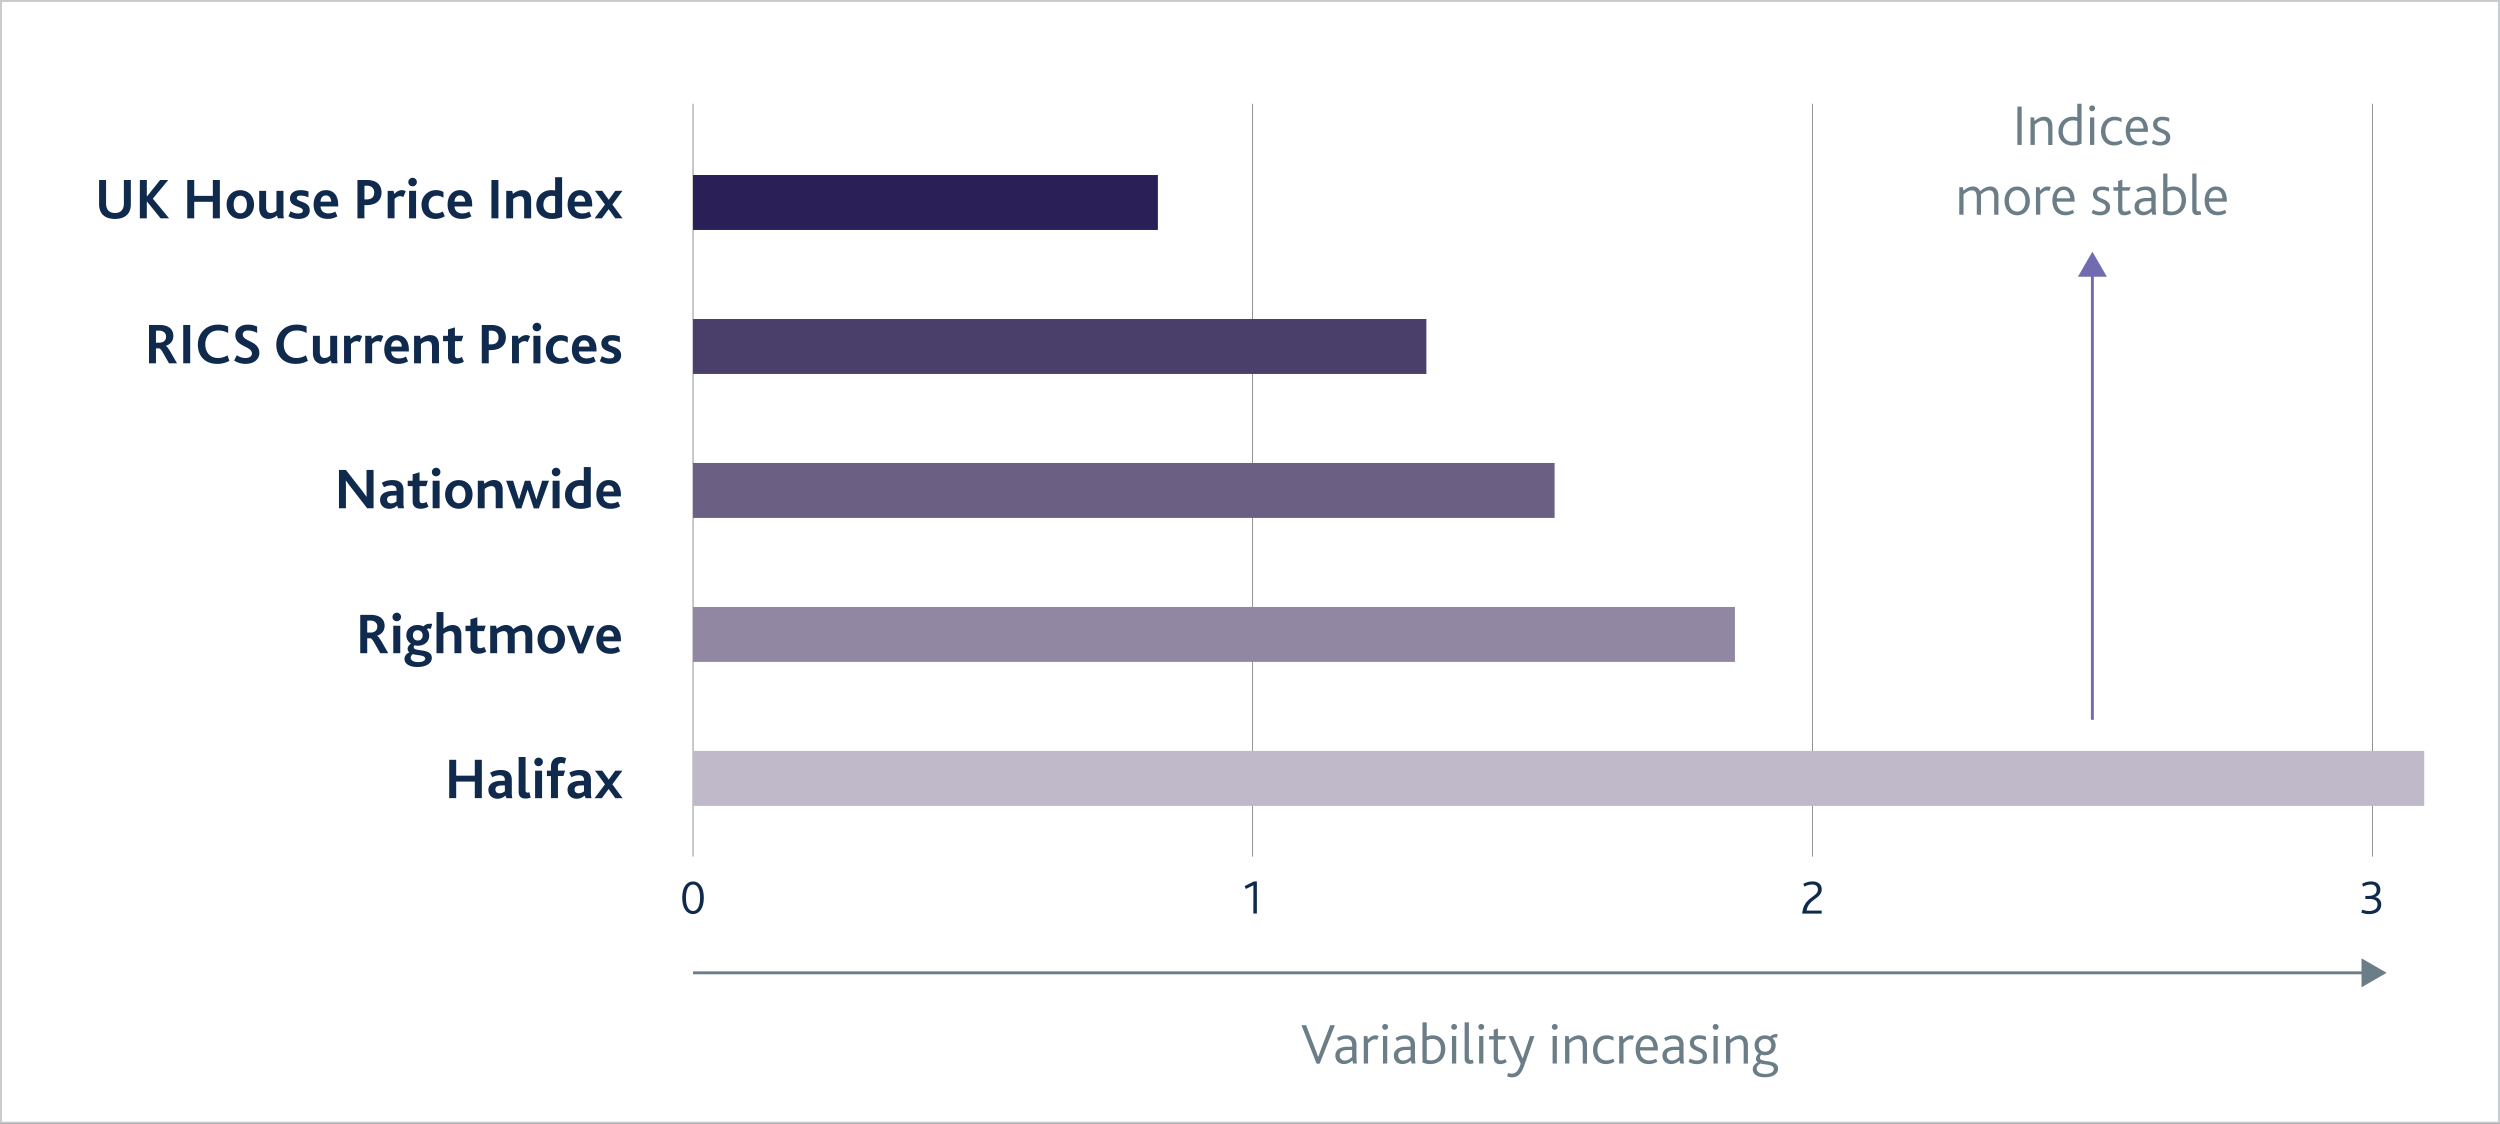 <svg xmlns="http://www.w3.org/2000/svg" viewBox="0 0 2579.53 1159.37"><rect x="0" y="0" width="2579.53" height="1159.37" fill="#333333" stroke="none"/><defs><style>.cls-1{fill:#fff;}.cls-2{fill:#c8cbce;}.cls-12,.cls-3,.cls-4{fill:none;stroke-miterlimit:10;}.cls-3{stroke:#231f20;stroke-width:0.5px;}.cls-4{stroke:#6b7e87;}.cls-12,.cls-4{stroke-width:3px;}.cls-5{fill:#6b7e87;}.cls-6{fill:#2a1f56;}.cls-7{fill:#4a3e6a;}.cls-8{fill:#6b5f83;}.cls-9{fill:#9187a2;}.cls-10{fill:#bfb9c9;}.cls-11{fill:#102a4d;}.cls-12{stroke:#706caf;}.cls-13{fill:#706caf;}</style></defs><title>CHART D</title><g id="Layer_2" data-name="Layer 2"><rect class="cls-1" x="1" y="1" width="2577.53" height="1157.37"/><path class="cls-2" d="M2577.53,2V1157.37H2V2H2577.53m2-2H0V1159.37H2579.53V0Z"/><line class="cls-3" x1="715.07" y1="883.85" x2="715.07" y2="107.06"/><line class="cls-3" x1="1292.62" y1="883.85" x2="1292.62" y2="107.06"/><line class="cls-3" x1="1870.16" y1="883.85" x2="1870.16" y2="107.06"/><line class="cls-3" x1="2447.71" y1="883.85" x2="2447.71" y2="107.06"/><line class="cls-4" x1="715.07" y1="1003.76" x2="2441.02" y2="1003.76"/><polygon class="cls-5" points="2436.64 1018.72 2462.54 1003.76 2436.64 988.8 2436.64 1018.72"/><rect class="cls-6" x="715.07" y="180.58" width="479.64" height="56.69"/><rect class="cls-7" x="715.07" y="329.15" width="756.68" height="56.69"/><rect class="cls-8" x="715.07" y="477.71" width="888.99" height="56.69"/><rect class="cls-9" x="715.07" y="626.28" width="1075.06" height="56.69"/><rect class="cls-10" x="715.07" y="774.85" width="1786.26" height="56.69"/></g><g id="Layer_3" data-name="Layer 3"><path class="cls-11" d="M103.75,218.21a17.36,17.36,0,0,1-1.5-7.68V185.75h7.2V210a11.93,11.93,0,0,0,1.08,5.34c1.38,2.82,4.14,4.44,8.1,4.44s6.72-1.62,8.1-4.44a12,12,0,0,0,1.08-5.4V185.75H135v24.78a17.46,17.46,0,0,1-1.5,7.74c-2.46,5.1-7.62,7.62-14.88,7.62S106.15,223.37,103.75,218.21Z"/><path class="cls-11" d="M144.31,185.75h7.2v16.86h.18l13.5-16.86h8.4l-15.9,19.2,16.8,20.34h-8.82l-14-17.34h-.18v17.34h-7.2Z"/><path class="cls-11" d="M193.21,185.75h7.2v16.32h19.2V185.75h7.26v39.54H219.6v-17.1h-19.2v17.1h-7.2Z"/><path class="cls-11" d="M233.77,211c0-8.52,5.7-14.82,14.16-14.82s14.22,6.3,14.22,14.82-5.76,14.88-14.22,14.88S233.77,219.53,233.77,211Zm21,0c0-5.22-2.34-9.06-6.84-9.06s-6.84,3.84-6.84,9.06,2.34,9.12,6.84,9.12S254.76,216.29,254.76,211Z"/><path class="cls-11" d="M268.44,220.31a14.59,14.59,0,0,1-1-5.94V196.91h7.14v16.74a8.36,8.36,0,0,0,.6,3.54,4.19,4.19,0,0,0,4.26,2.58,8.21,8.21,0,0,0,5.82-2.52V196.91h7.2v21.36a30.68,30.68,0,0,0,.48,7h-6.12l-1.08-2.94a13.14,13.14,0,0,1-8.82,3.54A8.8,8.8,0,0,1,268.44,220.31Z"/><path class="cls-11" d="M299.76,217.91a14.53,14.53,0,0,0,7.74,2.34c2.88,0,5-.84,5-3,0-4.8-13.32-3-13.32-12.48,0-5,4.08-8.58,10.74-8.58a24.75,24.75,0,0,1,8.34,1.38v6.06a20.27,20.27,0,0,0-8-1.8c-2.4,0-4,.72-4,2.58,0,4.5,13.32,2.76,13.32,12.66,0,6.24-5.4,8.82-11.52,8.82a20.25,20.25,0,0,1-10.44-2.76Z"/><path class="cls-11" d="M323.58,211.13c0-8.52,4.68-14.94,12.78-14.94s12.6,5.76,12.6,15.18V213H330.78c.12,4.38,3.24,7.2,8,7.2a14.25,14.25,0,0,0,7.2-1.92l2.16,4.92a19,19,0,0,1-10,2.64C327.72,225.89,323.58,218.81,323.58,211.13Zm18.12-3.06c-.12-3.24-1.68-6.42-5.46-6.42-3.54,0-5.52,3-5.52,6.42Z"/><path class="cls-11" d="M368.82,185.75h9.54a20,20,0,0,1,8.88,1.68c4.08,2,6.42,5.88,6.42,11.28,0,4.56-2,9.3-7.56,11.58a22.87,22.87,0,0,1-8.4,1.38H376v13.62h-7.2Zm9.36,20a10,10,0,0,0,4.62-.9c2.22-1.08,3.3-3.24,3.3-6.18a6.73,6.73,0,0,0-3.12-6.06,9.86,9.86,0,0,0-4.92-1h-2v14.16Z"/><path class="cls-11" d="M400,196.91h6.06l.78,3.18c2.58-2.58,4.92-3.9,7.8-3.9a7.43,7.43,0,0,1,4,1.14l-2.52,6.06a6.06,6.06,0,0,0-3.24-1c-1.86,0-3.42.78-5.76,2.82v20H400Z"/><path class="cls-11" d="M421.32,188a4.41,4.41,0,1,1,4.38,4.26A4.23,4.23,0,0,1,421.32,188Zm.78,8.88h7.2v28.38h-7.2Z"/><path class="cls-11" d="M434.94,211.31a14.66,14.66,0,0,1,15-15.12,14.29,14.29,0,0,1,7.62,1.92v6.06a11.17,11.17,0,0,0-6.9-2.22c-5.28,0-8.4,4-8.4,9.18,0,5.82,3.18,9,8,9a13.11,13.11,0,0,0,6.6-1.92l2.1,4.92a17.76,17.76,0,0,1-9.72,2.76C440,225.89,434.94,219.53,434.94,211.31Z"/><path class="cls-11" d="M461.82,211.13c0-8.52,4.68-14.94,12.78-14.94s12.6,5.76,12.6,15.18V213H469c.12,4.38,3.24,7.2,8,7.2a14.25,14.25,0,0,0,7.2-1.92l2.16,4.92a19,19,0,0,1-10,2.64C466,225.89,461.82,218.81,461.82,211.13Zm18.12-3.06c-.12-3.24-1.68-6.42-5.46-6.42-3.54,0-5.52,3-5.52,6.42Z"/><path class="cls-11" d="M507.06,185.75h7.2v39.54h-7.2Z"/><path class="cls-11" d="M522.36,196.91h6.12l.72,3.18c3-2.34,6.18-3.9,9.72-3.9,4.5,0,9.12,2.22,9.12,10.32v18.78h-7.2V208.73c0-3.48-.72-6.3-4.38-6.3a11.61,11.61,0,0,0-7,3v19.86h-7.14Z"/><path class="cls-11" d="M553.38,211.37c0-9,6.54-15.18,15.54-15.18a21.26,21.26,0,0,1,3.84.36V182.81H580v41a25.75,25.75,0,0,1-10.44,2.1C560.28,225.89,553.38,220.73,553.38,211.37Zm19.38,8.1v-17a14,14,0,0,0-3.42-.42c-5,0-8.64,3.36-8.64,9.18,0,5.52,3.54,8.7,8.7,8.7A10.84,10.84,0,0,0,572.76,219.47Z"/><path class="cls-11" d="M585.66,211.13c0-8.52,4.68-14.94,12.78-14.94s12.6,5.76,12.6,15.18V213H592.86c.12,4.38,3.24,7.2,8,7.2a14.25,14.25,0,0,0,7.2-1.92l2.16,4.92a19,19,0,0,1-10,2.64C589.8,225.89,585.66,218.81,585.66,211.13Zm18.12-3.06c-.12-3.24-1.68-6.42-5.46-6.42-3.54,0-5.52,3-5.52,6.42Z"/><path class="cls-11" d="M624.18,211l-10.26-14.1h7.5l6.66,9.24,6.72-9.24h7.44L631.86,211l10.5,14.28h-7.5L628,215.81l-7,9.48h-7.5Z"/><path class="cls-11" d="M153.73,335.32h10.8a18.9,18.9,0,0,1,8.46,1.62c4.2,2,5.88,5.64,5.88,9.66,0,5.28-3.18,8.76-7.74,10.2v.12c1.2.66,2.82,2.82,4.92,6.42l6.6,11.52h-8.28l-5.7-10c-1.92-3.54-3.36-5.16-4.32-5.4h-3.42v15.42h-7.2Zm10.44,18.24a8.6,8.6,0,0,0,4.38-1,5.7,5.7,0,0,0,2.76-5.22,5.56,5.56,0,0,0-2.64-5,7.45,7.45,0,0,0-4.44-1.14h-3.3v12.36Z"/><path class="cls-11" d="M189.06,335.32h7.2v39.54h-7.2Z"/><path class="cls-11" d="M236.7,372.33a25.33,25.33,0,0,1-12.54,3.12c-13,0-20-8.34-20-19.92,0-11.4,8.16-20.58,20.88-20.58a26.43,26.43,0,0,1,10.38,1.92v6.72a21.26,21.26,0,0,0-10.2-2.58c-8.82,0-13.38,6.48-13.38,14.28,0,8.34,5,14.1,13.14,14.1a18.67,18.67,0,0,0,9.72-2.76Z"/><path class="cls-11" d="M244.38,366.52a15.56,15.56,0,0,0,8.94,2.88c3.3,0,6.6-1.26,6.6-4.68,0-7.74-17.1-6.78-17.1-18.84,0-5.82,4.62-10.92,12.84-10.92a22.37,22.37,0,0,1,9.66,2v6.6A20.53,20.53,0,0,0,255.9,341c-2.76,0-5.4,1.08-5.4,4.26,0,7.26,17.1,6.3,17.1,18.84,0,7-6,11.34-14.1,11.34A21.25,21.25,0,0,1,241.56,372Z"/><path class="cls-11" d="M317.64,372.33a25.33,25.33,0,0,1-12.54,3.12c-13,0-20-8.34-20-19.92,0-11.4,8.16-20.58,20.88-20.58a26.43,26.43,0,0,1,10.38,1.92v6.72a21.26,21.26,0,0,0-10.2-2.58c-8.82,0-13.38,6.48-13.38,14.28,0,8.34,5,14.1,13.14,14.1a18.67,18.67,0,0,0,9.72-2.76Z"/><path class="cls-11" d="M323.88,369.88a14.59,14.59,0,0,1-1-5.94V346.48h7.14v16.74a8.36,8.36,0,0,0,.6,3.54,4.19,4.19,0,0,0,4.26,2.58,8.21,8.21,0,0,0,5.82-2.52V346.48h7.2v21.36a30.68,30.68,0,0,0,.48,7H342.3l-1.08-2.94a13.14,13.14,0,0,1-8.82,3.54A8.8,8.8,0,0,1,323.88,369.88Z"/><path class="cls-11" d="M355,346.48h6.06l.78,3.18c2.58-2.58,4.92-3.9,7.8-3.9a7.43,7.43,0,0,1,4,1.14L371.16,353a6.06,6.06,0,0,0-3.24-1c-1.86,0-3.42.78-5.76,2.82v20H355Z"/><path class="cls-11" d="M376.86,346.48h6.06l.78,3.18c2.58-2.58,4.92-3.9,7.8-3.9a7.43,7.43,0,0,1,4,1.14L393,353a6.06,6.06,0,0,0-3.24-1c-1.86,0-3.42.78-5.76,2.82v20h-7.14Z"/><path class="cls-11" d="M396.48,360.7c0-8.52,4.68-14.94,12.78-14.94s12.6,5.76,12.6,15.18v1.68H403.68c.12,4.38,3.24,7.2,8,7.2a14.25,14.25,0,0,0,7.2-1.92l2.16,4.92a19,19,0,0,1-10,2.64C400.62,375.46,396.48,368.38,396.48,360.7Zm18.12-3.06c-.12-3.24-1.68-6.42-5.46-6.42-3.54,0-5.52,3-5.52,6.42Z"/><path class="cls-11" d="M427.26,346.48h6.12l.72,3.18c3-2.34,6.18-3.9,9.72-3.9,4.5,0,9.12,2.22,9.12,10.32v18.78h-7.2V358.3c0-3.48-.72-6.3-4.38-6.3a11.61,11.61,0,0,0-7,3v19.86h-7.14Z"/><path class="cls-11" d="M462.24,367.84V352.06h-5.1v-5.58h5.1v-6.6l7.14-2.1v8.7H478l-1.74,5.58h-6.84v14c0,2.64.9,3.6,2.76,3.6a8,8,0,0,0,4.32-1.38l2.16,4.92a16.23,16.23,0,0,1-8.28,2.22C465.3,375.46,462.24,372.58,462.24,367.84Z"/><path class="cls-11" d="M497.1,335.32h9.54a20,20,0,0,1,8.88,1.68c4.08,2,6.42,5.88,6.42,11.28,0,4.56-2,9.3-7.56,11.58a22.87,22.87,0,0,1-8.4,1.38H504.3v13.62h-7.2Zm9.36,20a10,10,0,0,0,4.62-.9c2.22-1.08,3.3-3.24,3.3-6.18a6.73,6.73,0,0,0-3.12-6.06,9.86,9.86,0,0,0-4.92-1h-2v14.16Z"/><path class="cls-11" d="M528.3,346.48h6.06l.78,3.18c2.58-2.58,4.92-3.9,7.8-3.9a7.43,7.43,0,0,1,4,1.14L544.44,353a6.06,6.06,0,0,0-3.24-1c-1.86,0-3.42.78-5.76,2.82v20H528.3Z"/><path class="cls-11" d="M549.6,337.6a4.41,4.41,0,1,1,4.38,4.26A4.23,4.23,0,0,1,549.6,337.6Zm.78,8.88h7.2v28.38h-7.2Z"/><path class="cls-11" d="M563.22,360.88a14.66,14.66,0,0,1,15-15.12,14.28,14.28,0,0,1,7.62,1.92v6.06a11.17,11.17,0,0,0-6.9-2.22c-5.28,0-8.4,4-8.4,9.18,0,5.82,3.18,9,8,9a13.11,13.11,0,0,0,6.6-1.92l2.1,4.92a17.76,17.76,0,0,1-9.72,2.76C568.32,375.46,563.22,369.1,563.22,360.88Z"/><path class="cls-11" d="M590.1,360.7c0-8.52,4.68-14.94,12.78-14.94s12.6,5.76,12.6,15.18v1.68H597.3c.12,4.38,3.24,7.2,8,7.2a14.25,14.25,0,0,0,7.2-1.92l2.16,4.92a19,19,0,0,1-10,2.64C594.24,375.46,590.1,368.38,590.1,360.7Zm18.12-3.06c-.12-3.24-1.68-6.42-5.46-6.42-3.54,0-5.52,3-5.52,6.42Z"/><path class="cls-11" d="M621.06,367.48a14.53,14.53,0,0,0,7.74,2.34c2.88,0,5-.84,5-3,0-4.8-13.32-3-13.32-12.48,0-5,4.08-8.58,10.74-8.58a24.75,24.75,0,0,1,8.34,1.38v6.06a20.27,20.27,0,0,0-8-1.8c-2.4,0-4,.72-4,2.58,0,4.5,13.32,2.76,13.32,12.66,0,6.24-5.4,8.82-11.52,8.82a20.25,20.25,0,0,1-10.44-2.76Z"/><path class="cls-11" d="M349.74,484.88h7.14l16.86,21.6c1.8,2.34,3.24,4.32,4.44,6.12h.12c-.12-2.1-.12-4.5-.12-6.66V484.88h7.26v39.54h-6.6l-17.46-22.5c-1.74-2.22-3.12-4.2-4.44-6.06h-.12c.12,1.62.12,3.9.12,6.12v22.44h-7.2Z"/><path class="cls-11" d="M409.74,521.72a11.68,11.68,0,0,1-8.16,3.3c-5.4,0-9.42-3.6-9.42-9.06a8.1,8.1,0,0,1,4.8-7.74,17.58,17.58,0,0,1,7.32-1.62l4.86-.18v-.9c0-3.3-2.16-4.74-5.46-4.74a16.08,16.08,0,0,0-7.44,2l-2.34-4.62a22.32,22.32,0,0,1,11-2.82c7.62,0,11.4,3.48,11.4,10.32v11.52a31,31,0,0,0,.54,7.26h-6Zm-4.44-10.38a9,9,0,0,0-4.14.9,3.43,3.43,0,0,0-1.74,3.24c0,2.46,1.62,3.9,4.2,3.9a8.79,8.79,0,0,0,5.52-2.1v-6.06Z"/><path class="cls-11" d="M425.76,517.4V501.62h-5.1V496h5.1v-6.6l7.14-2.1V496h8.58l-1.74,5.58H432.9v14c0,2.64.9,3.6,2.76,3.6a8,8,0,0,0,4.32-1.38l2.16,4.92a16.23,16.23,0,0,1-8.28,2.22C428.82,525,425.76,522.14,425.76,517.4Z"/><path class="cls-11" d="M445.62,487.17a4.41,4.41,0,1,1,4.38,4.26A4.23,4.23,0,0,1,445.62,487.17Zm.78,8.88h7.2v28.38h-7.2Z"/><path class="cls-11" d="M459.24,510.14c0-8.52,5.7-14.82,14.16-14.82s14.22,6.3,14.22,14.82S481.86,525,473.4,525,459.24,518.66,459.24,510.14Zm21,0c0-5.22-2.34-9.06-6.84-9.06s-6.84,3.84-6.84,9.06,2.34,9.12,6.84,9.12S480.24,515.42,480.24,510.14Z"/><path class="cls-11" d="M493,496h6.12l.72,3.18c3-2.34,6.18-3.9,9.72-3.9,4.5,0,9.12,2.22,9.12,10.32v18.78h-7.2V507.86c0-3.48-.72-6.3-4.38-6.3a11.61,11.61,0,0,0-7,3v19.86H493Z"/><path class="cls-11" d="M522.18,496h7.26l6,19.26h.12l6-19.26h5.58l6.24,19.26h.12L559.38,496h7.08L556,524.6h-5.28l-6.24-19.26h-.12L538,524.6h-5.52Z"/><path class="cls-11" d="M569.4,487.17a4.41,4.41,0,1,1,4.38,4.26A4.23,4.23,0,0,1,569.4,487.17Zm.78,8.88h7.2v28.38h-7.2Z"/><path class="cls-11" d="M583,510.5c0-9,6.54-15.18,15.54-15.18a21.26,21.26,0,0,1,3.84.36V481.94h7.2v41a25.75,25.75,0,0,1-10.44,2.1C589.92,525,583,519.86,583,510.5Zm19.38,8.1v-17a14,14,0,0,0-3.42-.42c-5,0-8.64,3.36-8.64,9.18,0,5.52,3.54,8.7,8.7,8.7A10.84,10.84,0,0,0,602.4,518.6Z"/><path class="cls-11" d="M615.3,510.26c0-8.52,4.68-14.94,12.78-14.94s12.6,5.76,12.6,15.18v1.68H622.5c.12,4.38,3.24,7.2,8,7.2a14.25,14.25,0,0,0,7.2-1.92l2.16,4.92a19,19,0,0,1-10,2.64C619.44,525,615.3,517.94,615.3,510.26Zm18.12-3.06c-.12-3.24-1.68-6.42-5.46-6.42-3.54,0-5.52,3-5.52,6.42Z"/><path class="cls-11" d="M371.7,634.45h10.8a18.89,18.89,0,0,1,8.46,1.62c4.2,2,5.88,5.64,5.88,9.66,0,5.28-3.18,8.76-7.74,10.2v.12c1.2.66,2.82,2.82,4.92,6.42l6.6,11.52h-8.28l-5.7-10c-1.92-3.54-3.36-5.16-4.32-5.4H378.9V674h-7.2Zm10.44,18.24a8.6,8.6,0,0,0,4.38-1,5.7,5.7,0,0,0,2.76-5.22,5.57,5.57,0,0,0-2.64-5,7.45,7.45,0,0,0-4.44-1.14h-3.3v12.36Z"/><path class="cls-11" d="M405,636.73a4.41,4.41,0,1,1,4.38,4.26A4.23,4.23,0,0,1,405,636.73Zm.78,8.88H413V674h-7.2Z"/><path class="cls-11" d="M417.36,679.87c0-3.12,2.16-5.58,5.1-6.84a4,4,0,0,1-1.86-3.54c0-1.68,1.08-3.72,3.42-5.34a9.93,9.93,0,0,1-4.74-8.82c0-5.22,3.84-10.44,11.58-10.44a11.67,11.67,0,0,1,5.64,1.26.64.64,0,0,0,.72-.12c1.5-1.5,3.36-2.46,6.84-2.46a16.45,16.45,0,0,1,1.92.12l-1.44,5.16a8.47,8.47,0,0,0-2.1-.3,4.48,4.48,0,0,0-2.1.48,9.74,9.74,0,0,1,2.52,6.72c0,6.36-4.86,10.5-11.76,10.5a11.89,11.89,0,0,1-3.48-.48,4,4,0,0,0-.72,2.1c0,5.1,18.66.36,18.66,11,0,5.16-5.16,9.36-15,9.36C422.22,688.21,417.36,684.79,417.36,679.87Zm21.36-.24c0-4.08-8.82-3.24-12.66-4.74a4.77,4.77,0,0,0-2.28,3.72c0,2.82,3,4.56,7.74,4.56C435.84,683.17,438.72,681.73,438.72,679.63Zm-2.64-24a5.07,5.07,0,0,0-5.1-5.34c-2.82,0-4.92,1.86-4.92,5.28,0,2.82,1.8,5.28,5,5.28C433.92,660.85,436.08,659.05,436.08,655.63Z"/><path class="cls-11" d="M450.42,631.51h7.14v17.22a14.91,14.91,0,0,1,9.42-3.84c4.5,0,9.06,2.22,9.06,10.32V674H468.9V657.43c0-3.48-.72-6.3-4.38-6.3a11.46,11.46,0,0,0-7,3V674h-7.14Z"/><path class="cls-11" d="M485.4,667V651.19h-5.1v-5.58h5.1V639l7.14-2.1v8.7h8.58l-1.74,5.58h-6.84v14c0,2.64.9,3.6,2.76,3.6a8,8,0,0,0,4.32-1.38l2.16,4.92a16.23,16.23,0,0,1-8.28,2.22C488.46,674.59,485.4,671.71,485.4,667Z"/><path class="cls-11" d="M505.8,645.61h6l.72,3.18c2.82-2.22,6.06-3.9,9.54-3.9a7.93,7.93,0,0,1,7.56,4.38c3.42-2.88,7-4.38,10.2-4.38,5,0,9.42,2.76,9.42,10.26V674H542.1V657.13c0-3.36-.66-6-4.32-6a11.07,11.07,0,0,0-6.72,2.82,5.88,5.88,0,0,1,.06,1.08v19h-7.2v-16.8c0-3.3-.54-6.06-4.2-6.06a11.37,11.37,0,0,0-6.78,2.82v20H505.8Z"/><path class="cls-11" d="M554.58,659.71c0-8.52,5.7-14.82,14.16-14.82S583,651.19,583,659.71s-5.76,14.88-14.22,14.88S554.58,668.23,554.58,659.71Zm21,0c0-5.22-2.34-9.06-6.84-9.06s-6.84,3.84-6.84,9.06,2.34,9.12,6.84,9.12S575.58,665,575.58,659.71Z"/><path class="cls-11" d="M584.82,645.61h7.26l7,19.32h.12l6.9-19.32h7.2L601.8,674.17h-5.4Z"/><path class="cls-11" d="M615.3,659.83c0-8.52,4.68-14.94,12.78-14.94s12.6,5.76,12.6,15.18v1.68H622.5c.12,4.38,3.24,7.2,8,7.2a14.25,14.25,0,0,0,7.2-1.92l2.16,4.92a19,19,0,0,1-10,2.64C619.44,674.59,615.3,667.51,615.3,659.83Zm18.12-3.06c-.12-3.24-1.68-6.42-5.46-6.42-3.54,0-5.52,3-5.52,6.42Z"/><path class="cls-11" d="M463.5,784h7.2v16.32h19.2V784h7.26v39.54H489.9v-17.1H470.7v17.1h-7.2Z"/><path class="cls-11" d="M521.52,820.86a11.69,11.69,0,0,1-8.16,3.3c-5.4,0-9.42-3.6-9.42-9.06a8.1,8.1,0,0,1,4.8-7.74,17.59,17.59,0,0,1,7.32-1.62l4.86-.18v-.9c0-3.3-2.16-4.74-5.46-4.74a16.08,16.08,0,0,0-7.44,2l-2.34-4.62a22.32,22.32,0,0,1,11-2.82c7.62,0,11.4,3.48,11.4,10.32V816.3a31,31,0,0,0,.54,7.26h-6Zm-4.44-10.38a9,9,0,0,0-4.14.9,3.43,3.43,0,0,0-1.74,3.24c0,2.46,1.62,3.9,4.2,3.9a8.79,8.79,0,0,0,5.52-2.1v-6.06Z"/><path class="cls-11" d="M535.14,781.08h7.14v34.14c0,2,.78,2.58,2.1,2.58a5.94,5.94,0,0,0,1.8-.36l1.38,5.52a14,14,0,0,1-5.28,1c-4.74,0-7.14-2.34-7.14-6.84Z"/><path class="cls-11" d="M551.34,786.3a4.41,4.41,0,1,1,4.38,4.26A4.23,4.23,0,0,1,551.34,786.3Zm.78,8.88h7.2v28.38h-7.2Z"/><path class="cls-11" d="M568.5,800.76h-4.2v-5.58h4.2v-4c0-6.66,3.9-10.14,9.66-10.14a14.31,14.31,0,0,1,5.94,1.26l-1.44,5.7a11.1,11.1,0,0,0-3.48-.78c-2.4,0-3.48,1.44-3.48,3.9v4h7.38l-1.74,5.58H575.7v22.8h-7.2Z"/><path class="cls-11" d="M603.18,820.86a11.69,11.69,0,0,1-8.16,3.3c-5.4,0-9.42-3.6-9.42-9.06a8.1,8.1,0,0,1,4.8-7.74,17.59,17.59,0,0,1,7.32-1.62l4.86-.18v-.9c0-3.3-2.16-4.74-5.46-4.74a16.08,16.08,0,0,0-7.44,2l-2.34-4.62a22.32,22.32,0,0,1,11-2.82c7.62,0,11.4,3.48,11.4,10.32V816.3a31,31,0,0,0,.54,7.26h-6Zm-4.44-10.38a9,9,0,0,0-4.14.9,3.43,3.43,0,0,0-1.74,3.24c0,2.46,1.62,3.9,4.2,3.9a8.79,8.79,0,0,0,5.52-2.1v-6.06Z"/><path class="cls-11" d="M624.18,809.28l-10.26-14.1h7.5l6.66,9.24,6.72-9.24h7.44l-10.38,14.1,10.5,14.28h-7.5L628,814.08l-7,9.48h-7.5Z"/><path class="cls-5" d="M1342.81,1057.8h4.8l9.3,24.06c1.32,3.42,2.28,6.12,3.18,8.64h.12c.78-2.34,1.68-5,3.12-8.76l9.24-23.94h4.8l-15.72,39.72h-3.18Z"/><path class="cls-5" d="M1395.37,1094.16a12.25,12.25,0,0,1-8.52,3.78c-5.16,0-9-3.3-9-8.76a8,8,0,0,1,4.8-7.68,17.28,17.28,0,0,1,7.08-1.38l5.4-.18v-1.8c0-4.32-2.58-6.24-6.12-6.24a14.32,14.32,0,0,0-7.8,2.34l-1.68-3.12a18.52,18.52,0,0,1,10-2.88c5.88,0,10.08,2.88,10.08,9.66v9.78c0,5.58.18,8.22.54,9.66h-3.9Zm-5.22-10.68a11.88,11.88,0,0,0-5.34,1.08,4.82,4.82,0,0,0-2.46,4.38,5,5,0,0,0,5.28,5.28c3.54,0,6.18-2.34,7.5-3.72v-7.2Z"/><path class="cls-5" d="M1407.13,1069h3.72l.54,3.6c3.12-3.42,5.52-4.32,8-4.32a6.58,6.58,0,0,1,3.06.72l-1.56,4a5.14,5.14,0,0,0-2.46-.6c-2,0-4.08,1.26-6.84,4.08v20.88h-4.44Z"/><path class="cls-5" d="M1426.21,1059.6a3,3,0,1,1,2.94,2.94A2.84,2.84,0,0,1,1426.21,1059.6Zm.78,9.36h4.38v28.38H1427Z"/><path class="cls-5" d="M1455.73,1094.16a12.25,12.25,0,0,1-8.52,3.78c-5.16,0-9-3.3-9-8.76a8,8,0,0,1,4.8-7.68,17.28,17.28,0,0,1,7.08-1.38l5.4-.18v-1.8c0-4.32-2.58-6.24-6.12-6.24a14.32,14.32,0,0,0-7.8,2.34l-1.68-3.12a18.52,18.52,0,0,1,10-2.88c5.88,0,10.08,2.88,10.08,9.66v9.78c0,5.58.18,8.22.54,9.66h-3.9Zm-5.22-10.68a11.88,11.88,0,0,0-5.34,1.08,4.82,4.82,0,0,0-2.46,4.38,5,5,0,0,0,5.28,5.28c3.54,0,6.18-2.34,7.5-3.72v-7.2Z"/><path class="cls-5" d="M1467.73,1096.2v-41.34h4.38v14.7a16.45,16.45,0,0,1,6.42-1.32c7.08,0,12.72,4.86,12.72,14.1,0,9.9-6.6,15.6-15.6,15.6A16.81,16.81,0,0,1,1467.73,1096.2Zm19-13.68c0-6.18-3-10.5-8.76-10.5a12.63,12.63,0,0,0-5.82,1.5v19.86a12.48,12.48,0,0,0,4.14.78C1482.43,1094.16,1486.69,1089.66,1486.69,1082.52Z"/><path class="cls-5" d="M1497.37,1059.6a3,3,0,1,1,2.94,2.94A2.84,2.84,0,0,1,1497.37,1059.6Zm.78,9.36h4.38v28.38h-4.38Z"/><path class="cls-5" d="M1511.23,1054.86h4.38v35.94c0,2.34.72,3,2.22,3a5.69,5.69,0,0,0,1.74-.42l1,3.48a9.76,9.76,0,0,1-4,.84c-3.6,0-5.34-2.1-5.34-5.52Z"/><path class="cls-5" d="M1525.39,1059.6a3,3,0,1,1,2.94,2.94A2.84,2.84,0,0,1,1525.39,1059.6Zm.78,9.36h4.38v28.38h-4.38Z"/><path class="cls-5" d="M1541.23,1091.34v-18.78h-4.8V1069h4.8v-6.42l4.38-1.44V1069h8.46l-1.32,3.6h-7.14v18.06c0,2.46,1,3.54,2.94,3.54a8.32,8.32,0,0,0,4.62-1.56l1.56,3.12a12.46,12.46,0,0,1-7.14,2.22C1543.51,1097.94,1541.23,1095.54,1541.23,1091.34Z"/><path class="cls-5" d="M1556.11,1107a9.59,9.59,0,0,0,3.9.78c3.72,0,6.78-2.7,9-10.26L1556.53,1069h4.74l9.72,23h.12l7.62-23h4.56l-10.62,30.6c-3.66,10.44-8,12-12.6,12a12.35,12.35,0,0,1-5-1Z"/><path class="cls-5" d="M1601.23,1059.6a3,3,0,1,1,2.94,2.94A2.84,2.84,0,0,1,1601.23,1059.6Zm.78,9.36h4.38v28.38H1602Z"/><path class="cls-5" d="M1614.84,1069h3.72l.54,3.66c3.12-2.64,6.3-4.38,10-4.38,4.44,0,8.4,2.82,8.4,10v19.14h-4.38V1079.7c0-4.26-1.08-7.5-5.1-7.5-3.18,0-6.06,1.92-8.7,4.26v20.88h-4.44Z"/><path class="cls-5" d="M1643.71,1083.42c0-8.28,5.34-15.18,14.1-15.18a15,15,0,0,1,7.08,1.74v3.9A12.75,12.75,0,0,0,1658,1072c-6.06,0-9.78,4.74-9.78,11.16,0,7,3.66,11,9.42,11a13.41,13.41,0,0,0,6.84-1.92l1.38,3.12a16.29,16.29,0,0,1-8.76,2.58C1648.44,1097.94,1643.71,1091.4,1643.71,1083.42Z"/><path class="cls-5" d="M1670.7,1069h3.72l.54,3.6c3.12-3.42,5.52-4.32,8-4.32a6.58,6.58,0,0,1,3.06.72l-1.56,4a5.14,5.14,0,0,0-2.46-.6c-2,0-4.08,1.26-6.84,4.08v20.88h-4.44Z"/><path class="cls-5" d="M1687.68,1082.82c0-8.64,4.74-14.58,11.64-14.58,7.2,0,11.28,5.64,11.28,14.58v1.08h-18.42c.12,5.82,3.42,10.32,9.48,10.32a14.3,14.3,0,0,0,7-1.92l1.44,3.12a17.12,17.12,0,0,1-9.06,2.52C1692.06,1097.94,1687.68,1091.1,1687.68,1082.82Zm18.3-2.34c-.06-4.32-2.16-8.64-6.66-8.64-4.32,0-7,3.9-7.08,8.64Z"/><path class="cls-5" d="M1732.86,1094.16a12.25,12.25,0,0,1-8.52,3.78c-5.16,0-9-3.3-9-8.76a8,8,0,0,1,4.8-7.68,17.28,17.28,0,0,1,7.08-1.38l5.4-.18v-1.8c0-4.32-2.58-6.24-6.12-6.24a14.32,14.32,0,0,0-7.8,2.34l-1.68-3.12a18.52,18.52,0,0,1,10-2.88c5.88,0,10.08,2.88,10.08,9.66v9.78c0,5.58.18,8.22.54,9.66h-3.9Zm-5.22-10.68a11.88,11.88,0,0,0-5.34,1.08,4.82,4.82,0,0,0-2.46,4.38,5,5,0,0,0,5.28,5.28c3.54,0,6.18-2.34,7.5-3.72v-7.2Z"/><path class="cls-5" d="M1743.72,1092.12a12.88,12.88,0,0,0,7.08,2.1c3.3,0,6.06-1.32,6.06-4.56,0-6.18-13.26-4.2-13.26-13.62,0-4.32,3.3-7.8,9.6-7.8a19.77,19.77,0,0,1,7,1.32v3.9a16.41,16.41,0,0,0-6.84-1.56c-2.7,0-5.46.9-5.46,4,0,6.3,13.38,4.14,13.38,13.74,0,5.64-4.68,8.34-10.5,8.34a16.18,16.18,0,0,1-8.52-2.4Z"/><path class="cls-5" d="M1767.24,1059.6a3,3,0,1,1,2.94,2.94A2.84,2.84,0,0,1,1767.24,1059.6Zm.78,9.36h4.38v28.38H1768Z"/><path class="cls-5" d="M1780.86,1069h3.72l.54,3.66c3.12-2.64,6.3-4.38,10-4.38,4.44,0,8.4,2.82,8.4,10v19.14h-4.38V1079.7c0-4.26-1.08-7.5-5.1-7.5-3.18,0-6.06,1.92-8.7,4.26v20.88h-4.44Z"/><path class="cls-5" d="M1808.52,1103.4c0-2.88,1.68-5.58,5.28-7.32a4,4,0,0,1-2-3.54c0-1.32.54-3.36,3-5.58a10,10,0,0,1-4.38-8.58c0-5.7,4.32-10.08,10.44-10.08a12.55,12.55,0,0,1,5.34,1.08c.3.12.42.12.6-.06a7.88,7.88,0,0,1,5.82-2.34,9.58,9.58,0,0,1,1.74.18l-1.08,3.48a7.44,7.44,0,0,0-1.62-.18,5.07,5.07,0,0,0-2.76.78,9.75,9.75,0,0,1,3.24,7.32c0,6.12-4.44,10.26-11,10.26a11.78,11.78,0,0,1-3.72-.6,4.79,4.79,0,0,0-1.5,3.24c0,5.64,18.72.66,18.72,11.22,0,5.34-5.22,8.88-13.68,8.88C1813.44,1111.56,1808.52,1108.56,1808.52,1103.4Zm21.66-.24c0-5.16-8.46-4.26-13.68-5.82-1.44,1-3.9,2.58-3.9,5.34,0,3.42,3.6,5.4,8.7,5.4C1827.3,1108.08,1830.18,1105.86,1830.18,1103.16Zm-2.58-24.66a6.24,6.24,0,0,0-6.42-6.54,6.09,6.09,0,0,0-6.42,6.48c0,3.9,2.4,6.72,6.42,6.72C1824.84,1085.16,1827.6,1082.82,1827.6,1078.5Z"/><path class="cls-5" d="M2081.57,110H2086v39.54h-4.44Z"/><path class="cls-5" d="M2095.07,121.16h3.72l.54,3.66c3.12-2.64,6.3-4.38,10-4.38,4.44,0,8.4,2.82,8.4,10v19.14h-4.38V131.9c0-4.26-1.08-7.5-5.1-7.5-3.18,0-6.06,1.92-8.7,4.26v20.88h-4.44Z"/><path class="cls-5" d="M2123.93,135.68c0-9.18,6.54-15.24,14.64-15.24a18.16,18.16,0,0,1,4.8.6v-14h4.38v41.16a20.27,20.27,0,0,1-9,1.92C2130.59,150.14,2123.93,145.28,2123.93,135.68Zm19.44,9.9V124.94a12.42,12.42,0,0,0-4.5-.72c-5.64,0-10.38,4.08-10.38,11.34,0,6.6,3.9,10.8,10.44,10.8A13,13,0,0,0,2143.37,145.58Z"/><path class="cls-5" d="M2155.73,111.8a3,3,0,1,1,2.94,2.94A2.84,2.84,0,0,1,2155.73,111.8Zm.78,9.36h4.38v28.38h-4.38Z"/><path class="cls-5" d="M2167.85,135.62c0-8.28,5.34-15.18,14.1-15.18a15,15,0,0,1,7.08,1.74v3.9a12.75,12.75,0,0,0-6.84-1.92c-6.06,0-9.78,4.74-9.78,11.16,0,7,3.66,11,9.42,11a13.41,13.41,0,0,0,6.84-1.92l1.38,3.12a16.29,16.29,0,0,1-8.76,2.58C2172.59,150.14,2167.85,143.6,2167.85,135.62Z"/><path class="cls-5" d="M2193.35,135c0-8.64,4.74-14.58,11.64-14.58,7.2,0,11.28,5.64,11.28,14.58v1.08h-18.42c.12,5.82,3.42,10.32,9.48,10.32a14.3,14.3,0,0,0,7-1.92l1.44,3.12a17.12,17.12,0,0,1-9.06,2.52C2197.73,150.14,2193.35,143.3,2193.35,135Zm18.3-2.34c-.06-4.32-2.16-8.64-6.66-8.64-4.32,0-7,3.9-7.08,8.64Z"/><path class="cls-5" d="M2221.73,144.32a12.87,12.87,0,0,0,7.08,2.1c3.3,0,6.06-1.32,6.06-4.56,0-6.18-13.26-4.2-13.26-13.62,0-4.32,3.3-7.8,9.6-7.8a19.76,19.76,0,0,1,7,1.32v3.9a16.43,16.43,0,0,0-6.84-1.56c-2.7,0-5.46.9-5.46,4,0,6.3,13.38,4.14,13.38,13.74,0,5.64-4.68,8.34-10.5,8.34a16.18,16.18,0,0,1-8.52-2.4Z"/><path class="cls-5" d="M2021.63,193.16h3.72l.54,3.66c3-2.58,6.24-4.38,9.84-4.38a7.49,7.49,0,0,1,7.32,4.86c3.36-3,7-4.86,10.56-4.86,4.56,0,8.4,2.94,8.4,10v19.14h-4.38V203.78c0-4.14-1-7.38-5-7.38-3.06,0-6,1.86-8.7,4.2.06.6.12,1.2.12,1.74v19.2h-4.38v-17.7c0-4.2-1-7.44-5-7.44-3.12,0-6,1.86-8.64,4.2v20.94h-4.44Z"/><path class="cls-5" d="M2068.25,207.32c0-8.34,5.1-14.88,13.14-14.88,7.86,0,13.08,6.54,13.08,14.88s-5.16,14.82-13.14,14.82S2068.25,215.6,2068.25,207.32Zm21.6,0c0-6.54-3.3-11.1-8.46-11.1s-8.58,4.56-8.58,11.1,3.3,11,8.52,11S2089.85,213.8,2089.85,207.32Z"/><path class="cls-5" d="M2100.71,193.16h3.72l.54,3.6c3.12-3.42,5.52-4.32,8-4.32a6.58,6.58,0,0,1,3.06.72l-1.56,4a5.14,5.14,0,0,0-2.46-.6c-2,0-4.08,1.26-6.84,4.08v20.88h-4.44Z"/><path class="cls-5" d="M2117.69,207c0-8.64,4.74-14.58,11.64-14.58,7.2,0,11.28,5.64,11.28,14.58v1.08h-18.42c.12,5.82,3.42,10.32,9.48,10.32a14.3,14.3,0,0,0,7-1.92l1.44,3.12a17.13,17.13,0,0,1-9.06,2.52C2122.07,222.14,2117.69,215.3,2117.69,207Zm18.3-2.34c-.06-4.32-2.16-8.64-6.66-8.64-4.32,0-7,3.9-7.08,8.64Z"/><path class="cls-5" d="M2159.63,216.32a12.87,12.87,0,0,0,7.08,2.1c3.3,0,6.06-1.32,6.06-4.56,0-6.18-13.26-4.2-13.26-13.62,0-4.32,3.3-7.8,9.6-7.8a19.76,19.76,0,0,1,7,1.32v3.9a16.43,16.43,0,0,0-6.84-1.56c-2.7,0-5.46.9-5.46,4,0,6.3,13.38,4.14,13.38,13.74,0,5.64-4.68,8.34-10.5,8.34a16.18,16.18,0,0,1-8.52-2.4Z"/><path class="cls-5" d="M2185.49,215.54V196.76h-4.8v-3.6h4.8v-6.42l4.38-1.44v7.86h8.46l-1.32,3.6h-7.14v18.06c0,2.46,1,3.54,2.94,3.54a8.32,8.32,0,0,0,4.62-1.56l1.56,3.12a12.46,12.46,0,0,1-7.14,2.22C2187.77,222.14,2185.49,219.74,2185.49,215.54Z"/><path class="cls-5" d="M2220,218.36a12.25,12.25,0,0,1-8.52,3.78c-5.16,0-9-3.3-9-8.76a8,8,0,0,1,4.8-7.68,17.28,17.28,0,0,1,7.08-1.38l5.4-.18v-1.8c0-4.32-2.58-6.24-6.12-6.24a14.31,14.31,0,0,0-7.8,2.34l-1.68-3.12a18.53,18.53,0,0,1,10-2.88c5.88,0,10.08,2.88,10.08,9.66v9.78c0,5.58.18,8.22.54,9.66h-3.9Zm-5.22-10.68a11.88,11.88,0,0,0-5.34,1.08,4.82,4.82,0,0,0-2.46,4.38,5,5,0,0,0,5.28,5.28c3.54,0,6.18-2.34,7.5-3.72v-7.2Z"/><path class="cls-5" d="M2232,220.4V179.06h4.38v14.7a16.44,16.44,0,0,1,6.42-1.32c7.08,0,12.72,4.86,12.72,14.1,0,9.9-6.6,15.6-15.6,15.6A16.82,16.82,0,0,1,2232,220.4Zm19-13.68c0-6.18-3-10.5-8.76-10.5a12.61,12.61,0,0,0-5.82,1.5v19.86a12.48,12.48,0,0,0,4.14.78C2246.69,218.36,2250.95,213.86,2250.95,206.72Z"/><path class="cls-5" d="M2262,179.06h4.38V215c0,2.34.72,3,2.22,3a5.68,5.68,0,0,0,1.74-.42l1,3.48a9.76,9.76,0,0,1-4,.84c-3.6,0-5.34-2.1-5.34-5.52Z"/><path class="cls-5" d="M2274.77,207c0-8.64,4.74-14.58,11.64-14.58,7.2,0,11.28,5.64,11.28,14.58v1.08h-18.42c.12,5.82,3.42,10.32,9.48,10.32a14.3,14.3,0,0,0,7-1.92l1.44,3.12a17.12,17.12,0,0,1-9.06,2.52C2279.15,222.14,2274.77,215.3,2274.77,207Zm18.3-2.34c-.06-4.32-2.16-8.64-6.66-8.64-4.32,0-7,3.9-7.08,8.64Z"/><path class="cls-11" d="M703.92,926.32c0-10.9,4.55-16.85,11.15-16.85s11.15,6,11.15,16.85-4.6,16.85-11.15,16.85S703.92,937.22,703.92,926.32Zm18.45,0c0-8.55-2.75-13.65-7.3-13.65s-7.3,5.1-7.3,13.65,2.75,13.65,7.3,13.65S722.37,934.87,722.37,926.32Z"/><path class="cls-11" d="M1293.27,913.47l-7.75,3.8-1.3-3,9.65-4.85h3v33.2h-3.65Z"/><path class="cls-11" d="M1875.76,917.77c0-3.65-2.7-5.1-5.9-5.1a17,17,0,0,0-8,2.2l-1.15-2.9a19.5,19.5,0,0,1,9.45-2.5c6.45,0,9.5,3.55,9.5,8.1,0,10.05-13.7,9.7-15.55,22h15.5v3.1h-20.05C1861,925.27,1875.76,925.92,1875.76,917.77Z"/><path class="cls-11" d="M2437.46,938.52a17.8,17.8,0,0,0,7.1,1.45c4.7,0,8.6-2,8.6-6.6,0-2.85-1.55-4.75-4.7-5.45a19.84,19.84,0,0,0-4.25-.35h-3.6v-3.15h3c6.55,0,8.6-2.85,8.6-6.2s-1.9-5.55-6-5.55a16.58,16.58,0,0,0-7.85,2.2l-1.15-2.9a19.24,19.24,0,0,1,9.25-2.5c6.5,0,9.6,3.9,9.6,8.5,0,3.8-1.8,6.2-5.3,7.6v.1a7.27,7.27,0,0,1,6.2,7.65c0,5.4-4,9.85-12.5,9.85a20.22,20.22,0,0,1-8.05-1.6Z"/><line class="cls-12" x1="2158.94" y1="742.73" x2="2158.94" y2="281.2"/><polygon class="cls-13" points="2173.9 285.57 2158.94 259.67 2143.98 285.57 2173.9 285.57"/></g></svg>